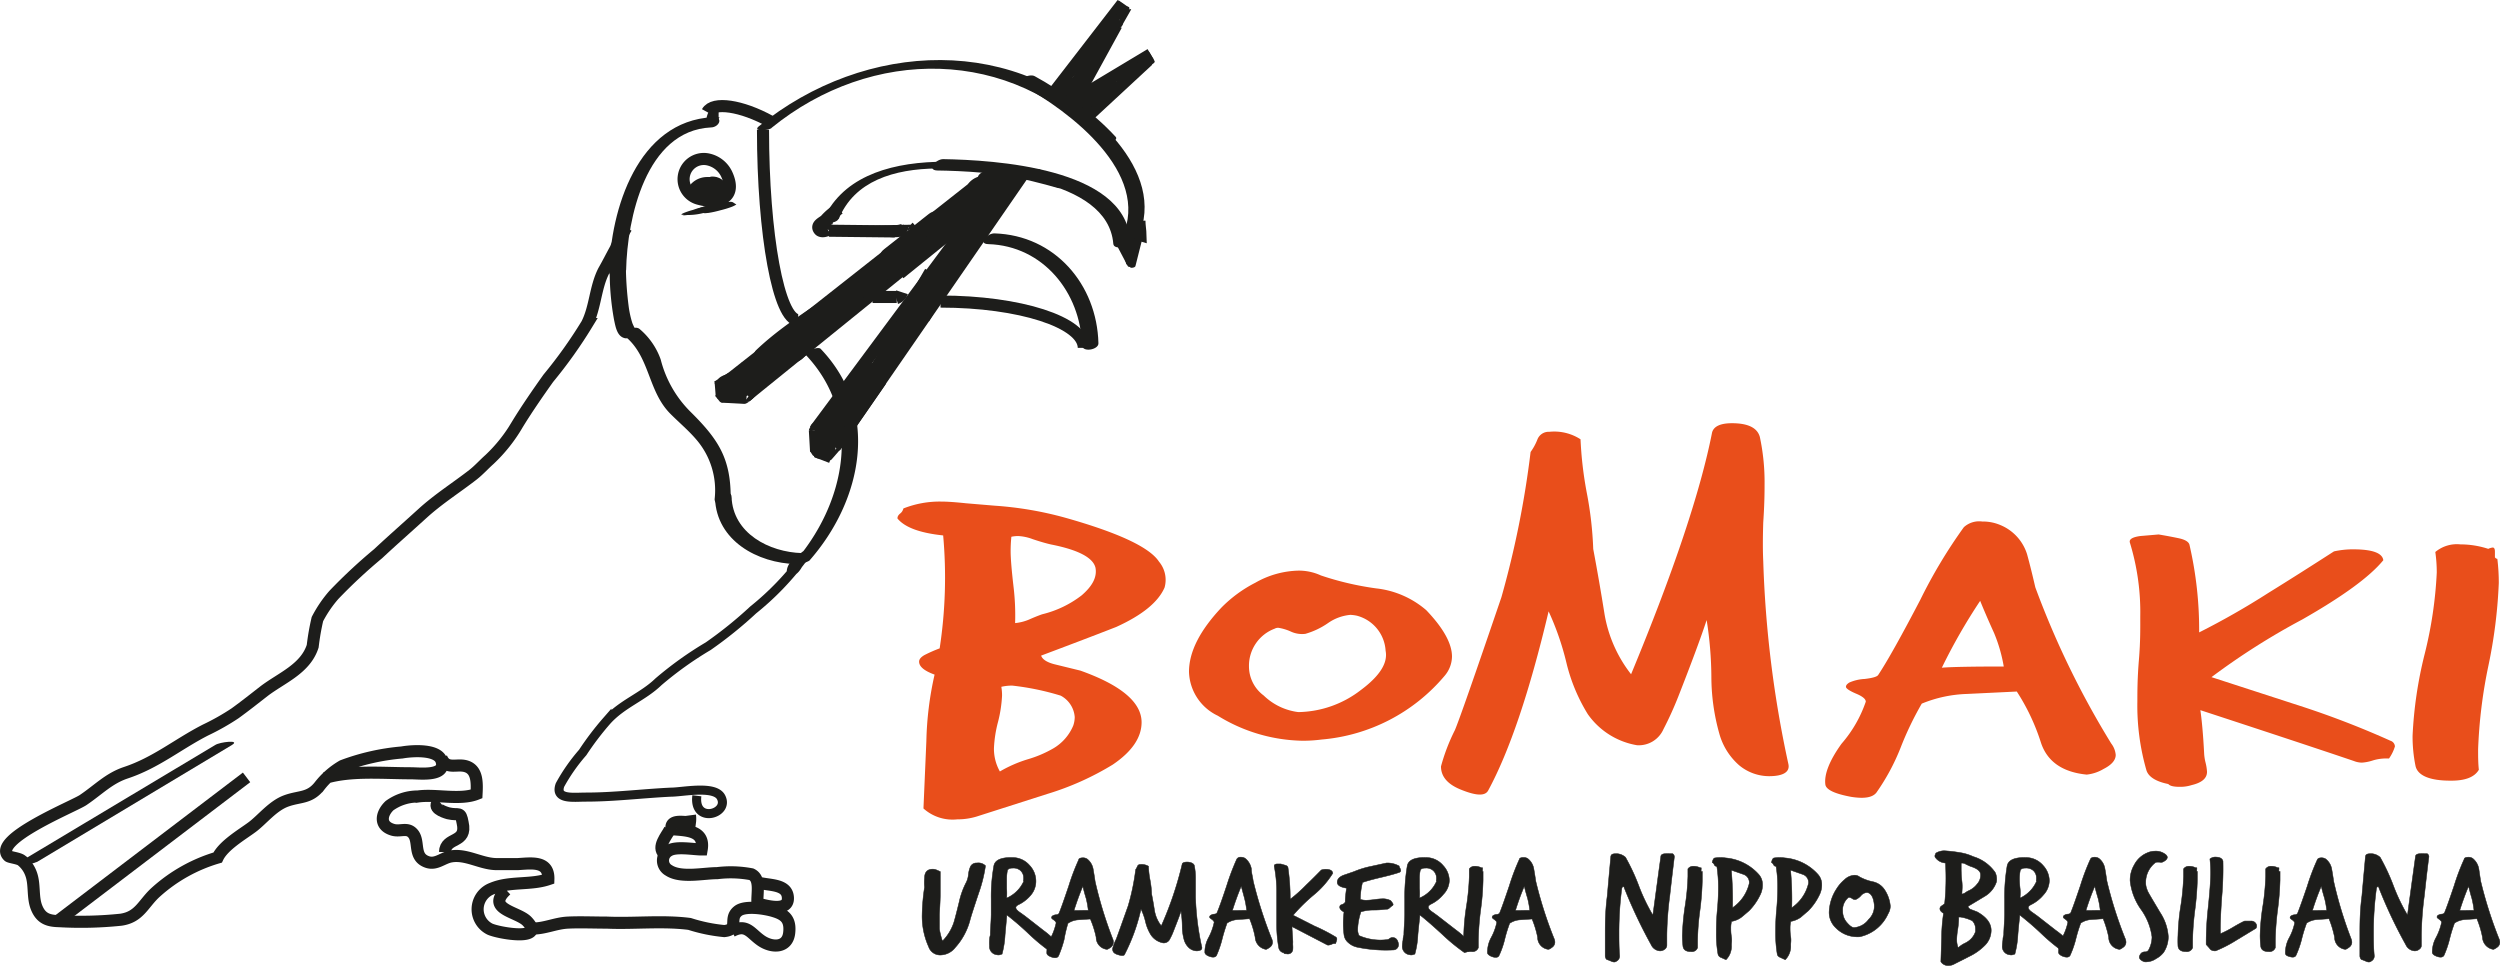 <svg xmlns="http://www.w3.org/2000/svg" viewBox="0 0 206.75 79.87"><defs><style>.cls-1,.cls-2,.cls-4{fill:none;}.cls-1,.cls-2,.cls-4,.cls-5{stroke:#1d1d1b;}.cls-2{stroke-width:0.75px;}.cls-3,.cls-5{fill:#1d1d1b;}.cls-4{stroke-width:0.25px;}.cls-5{stroke-width:0.04px;}.cls-6{fill:#e94e1b;}</style></defs><title>Logo_Bomaki_Color</title><g id="Livello_2" data-name="Livello 2"><g id="Layer_1" data-name="Layer 1"><path class="cls-1" d="M51.8,18.82a12.4,12.4,0,0,0-.88,1.75c-.32.58-.64,1.22-1,1.85-.7,1.39-.68,3-1.38,4.38a38.62,38.62,0,0,1-3.2,4.49c-.86,1.21-1.78,2.54-2.55,3.8A12.88,12.88,0,0,1,40.48,38c-.45.4-.87.87-1.35,1.25-1.36,1.06-2.86,2-4.21,3.23s-2.44,2.18-3.65,3.31a43.81,43.81,0,0,0-3.66,3.41,10.14,10.14,0,0,0-1.36,2,20.13,20.13,0,0,0-.39,2.24c-.6,1.87-2.56,2.61-4,3.7-.81.63-1.59,1.25-2.42,1.85A19.53,19.53,0,0,1,17,60.37c-2.29,1.17-4.1,2.71-6.61,3.54C9,64.38,8.15,65.3,6.88,66.16c-.7.49-7.62,3.28-6.18,4.64.1.1.83.17,1.07.35a2.5,2.5,0,0,1,.8,1.12c.33.89.1,1.94.47,2.82S4,76.16,4.88,76.18A31.78,31.78,0,0,0,10,76.06c1.55-.22,1.85-1.35,2.9-2.29A13.18,13.18,0,0,1,18,70.92c.47-1,2-1.89,2.84-2.51s1.7-1.76,2.82-2.17,1.92-.19,2.75-1.22a6.56,6.56,0,0,1,1.92-1.68,18.41,18.41,0,0,1,4.91-1.11c.78-.14,3-.32,3.28.72.38,1.29-1.8,1-2.53,1-2.34,0-5-.26-7.11.39"/><path class="cls-1" d="M36.5,62.66c.43,1.09,1.33.42,2.15.75s.81,1.32.76,2.25c-1.37.54-3.38,0-4.85.21a4,4,0,0,0-2.35.76c-.69.66-.88,1.67.3,2,.6.16,1.13-.2,1.58.24.68.65,0,2,1.26,2.42.72.24,1.26-.34,1.93-.46,1.25-.23,2.45.59,3.71.63.61,0,1.24,0,1.85,0,1.09-.06,2.56-.31,2.51,1.25-1.48.5-3.2.16-4.65.77a1.83,1.83,0,0,0-.18,3.36c.79.35,4.62,1,3.09-.63-.74-.82-3.49-1-1.75-2.61"/><path class="cls-1" d="M44.07,76.79c1,0,1.88-.44,2.89-.49s2.16,0,3.22,0c2.21.1,4.64-.18,6.85.11A13.51,13.51,0,0,0,59.9,77c1.27-.14.33-1,1.11-1.64.59-.51,2.34-.21,3,0,.9.27,1.37.68,1.26,1.75-.12,1.31-1.42,1.3-2.32.68s-1.2-1.44-2.43-.78"/><path class="cls-1" d="M36.31,66.26c-.63.52.31.87.77,1,.9.21,1-.22,1.18.78.4,1.75-1.42,1.13-1.46,2.43"/><path class="cls-2" d="M66.63,45.91c-.58.35-.58,1.08-1.19,1.38,0-.57.68-1,1-1.17a23.24,23.24,0,0,1-4.15,4.32,34,34,0,0,1-3.72,3,29.34,29.34,0,0,0-4.11,2.94c-1.3,1.26-3,1.81-4.27,3.22a24,24,0,0,0-2,2.63,15,15,0,0,0-1.88,2.69c-.43,1.23,1.1,1,2.14,1,2.37,0,4.71-.3,7.06-.41.94,0,3.6-.58,4.12.42.73,1.38-2.29,2.24-2-.12"/><path class="cls-1" d="M57.06,67.43a2.17,2.17,0,0,1,0,.57c-.56,0-1.67-.26-1.52.57,1.13.11,2.77.05,2.49,1.68-.68,0-2.12-.28-2.72.1a.93.93,0,0,0,0,1.63c1,.66,2.87.23,4,.23a9.19,9.19,0,0,1,2.83.09c.79.37.45,1.55.5,2.42.77.2,2.57.71,2.52-.47s-1.57-1-2.44-1.26"/><path class="cls-1" d="M55.4,68.6c-.28.55-1.09,1.45-.48,2"/><path class="cls-1" d="M74,19.14l-5.45-.06"/><path class="cls-1" d="M72.16,24.56h2"/><path class="cls-1" d="M68.46,19c-.13.09-.55.22-.71,0-.3-.39.33-.61.52-.81a4.78,4.78,0,0,1,1.16-.95"/><path class="cls-1" d="M74.6,24.17a.77.77,0,0,1-.49.49"/><line class="cls-1" x1="74.6" y1="22.32" x2="61.84" y2="32.65"/><line class="cls-1" x1="61.74" y1="32.85" x2="59.69" y2="32.75"/><line class="cls-1" x1="59.69" y1="32.75" x2="59.59" y2="31.48"/><line class="cls-1" x1="59.4" y1="32.12" x2="80.93" y2="15.17"/><line class="cls-1" x1="74.4" y1="22.62" x2="79.47" y2="18.52"/><line class="cls-1" x1="69.04" y1="36.98" x2="84.73" y2="14.24"/><line class="cls-1" x1="68.75" y1="37.81" x2="67.49" y2="37.33"/><line class="cls-1" x1="67.49" y1="37.33" x2="67.39" y2="35.57"/><line class="cls-1" x1="67.39" y1="35.57" x2="79.76" y2="18.91"/><line class="cls-1" x1="87.26" y1="7.51" x2="92.82" y2="0.31"/><line class="cls-1" x1="92.23" y1="1.18" x2="91.79" y2="1.96"/><line class="cls-1" x1="92.33" y1="2.06" x2="89.02" y2="8.1"/><line class="cls-1" x1="90.28" y1="7.42" x2="95.16" y2="4.49"/><line class="cls-1" x1="94.96" y1="4.98" x2="89.8" y2="9.76"/><path class="cls-1" d="M60.08,14.37a2.21,2.21,0,0,0-1.5-1.18,1.67,1.67,0,0,0-.75,3.26C59.5,16.92,61,16.31,60.08,14.37Z"/><path class="cls-1" d="M57.16,16.28a1.34,1.34,0,0,1,1.32-1.14,1.83,1.83,0,0,1-.64.75"/><path class="cls-1" d="M59.11,15.11a1.3,1.3,0,0,0,.78.39"/><path class="cls-1" d="M58.81,15.11a.84.84,0,0,1,.88.49"/><path class="cls-1" d="M59.11,16.77c-.28,0-1.3-.68-1.18-1.07s1.19-.28,1.55-.18c.15.73-.63.86-1.15,1"/><path class="cls-3" d="M57.53,17.42h0c.1.05.33,0,.42,0,.32-.06.65-.14,1-.22s.64-.18.95-.3a2.09,2.09,0,0,0,.37-.19.38.38,0,0,0-.16-.05,5.43,5.43,0,0,0-1.68.36,4.46,4.46,0,0,0-.8.28s-.26.12-.11.13Z"/><path class="cls-3" d="M59.1,17H59a6.07,6.07,0,0,0-1.69.36,5.79,5.79,0,0,0-.8.27s-.26.12-.11.13a5.2,5.2,0,0,0,1.8-.15,5.29,5.29,0,0,0,2.33-.85l-2.67.68c.11.05.19.12.3.17s.32,0,.42,0a8.3,8.3,0,0,0,1-.22,8,8,0,0,0,.95-.29,2.09,2.09,0,0,0,.37-.19c-.1-.05-.19-.12-.29-.18-.25-.14-1,.14-1.2.2s-.58.15-.86.24a1.81,1.81,0,0,0-.61.24.65.65,0,0,1-.18.15c1.94-.38,2.52-.55,1.76-.51-.16,0-.32,0-.48,0l-2.6.76h.12a6.22,6.22,0,0,0,1.69-.36,3.69,3.69,0,0,0,.79-.27s.27-.13.11-.13Z"/><path class="cls-3" d="M3,71.32l16.18-9.71c.75-.45-1-.25-1.38,0L1.66,71.27c-.75.45,1,.25,1.38,0Z"/><line class="cls-1" x1="4.85" y1="76.11" x2="20.39" y2="64.29"/><path class="cls-3" d="M80.93,15.71a3.89,3.89,0,0,0-.44.16l.48-.13h-.12a1,1,0,0,0-1,.67.6.6,0,0,0,.59.72c.23,0,.46,0,.7,0l-.85-.64,0,.09.16-.36,0,.06.35-.28-.08,0c-.34.19-.67.6-.41,1a1,1,0,0,0,1.24.16,1.1,1.1,0,0,0,.64-.81c.09-.48-.51-.64-.84-.65h-.24l-.37,1.39a1.5,1.5,0,0,0,.37,0c.24-.11.31-.13.2-.07.38-.11.84-.45.73-.9s-.72-.53-1.08-.42Z"/><path class="cls-3" d="M59.43,31.72l.26.53c.2.39.67.36,1,.28a3.18,3.18,0,0,0,1.56-.71l-1.49-.24-.5.67,1.49.24c.33-1.25,4.19-2.88,5.19-3.64s-.31-1.08-1-.78c-1.33.62-3.16,2.4-4.43,2.63l.75.63c1.79-2.68,6-3.34,8.1-5.93.68-.84-.85-.86-1.31-.53s-4.53,3.33-4.61,3.25c.63.64,2.77-1,3.2-1.27a52.25,52.25,0,0,0,5.6-4.22l-1.43-.38c-1,1.27-2.42,1.88-3.38,3.17-.54.73,1.12.61,1.43.39,2.1-1.52,4.09-3.2,6.11-4.83,1.51-1.24,3.23-2.07,4.54-3.52.75-.82-1-.88-1.48-.4a15.81,15.81,0,0,1-5.78,4.11l1.23.5c.94-1.36,5.46-4.79,7-5.62l-1.28-.35a7.05,7.05,0,0,1-1,3.23l1.76,0,1.74-2.75-1.49-.24c-1.16,4-5.44,7.18-7.46,10.68l1.7.12,1.06-1.58-1.64,0-.15,1.37,1.82-.19.07-1c.06-.82-1.77-.51-1.82.19l-.07,1c-.06.87,1.64.43,1.82-.19a2.47,2.47,0,0,0,.13-1.67c-.07-.64-1.39-.26-1.64,0a8.49,8.49,0,0,0-1.28,1.87c-.46.82,1.36.7,1.7.12,2.15-3.72,6.35-6.78,7.58-11,.21-.73-1.23-.41-1.49-.24a4.45,4.45,0,0,0-2.4,3.6c-.06.84,1.52.44,1.76,0a8.32,8.32,0,0,0,1.16-3.54c0-.62-.94-.54-1.28-.35-1.74.95-2.93,2.36-4.53,3.52a12.73,12.73,0,0,0-3.4,2.87c-.49.71.95.61,1.23.51a17.48,17.48,0,0,0,6.5-4.6l-1.48-.4c-1.32,1.46-3.44,2.61-5,3.87-1.75,1.41-3.5,2.9-5.32,4.21l1.43.39c.94-1.26,2.41-1.91,3.38-3.17.54-.7-1.11-.64-1.42-.39-3.06,2.39-6.85,4.36-9.62,7-.41.39,0,.74.4.78,2.65.27,5.32-2.82,7.33-4.25L69,25c-2.2,2.75-6.39,3.32-8.33,6.22-.31.47.43.69.75.63,2.27-.42,3.31-1.93,5.38-2.89l-1-.78c-1.71,1.3-5.24,2.17-5.86,4.5-.19.73,1.22.41,1.49.24.82-.54.91-.59,1.16-1.53.19-.72-1.22-.44-1.49-.24l-.68.33,1,.28-.27-.52c-.35-.69-2.12-.13-1.8.48Z"/><path class="cls-3" d="M81.68,15.46c.07-.16,0,0,0,0s-.05.06-.05.05l.33,0a3.72,3.72,0,0,1,.88.09l-.37-.45c-.06.23-.25.33-.45.44l1.48.1a.8.8,0,0,1,.07-.46c.42-.85-1.4-.73-1.7-.12a1.86,1.86,0,0,0-.18,1.06c.06.62,1.22.24,1.48.09a2.18,2.18,0,0,0,1.12-1.3c.06-.23-.18-.4-.37-.45a5.94,5.94,0,0,0-2-.13c-.68.07-1.64.31-1.94,1-.38.88,1.43.75,1.7.12Z"/><path class="cls-3" d="M68.73,35.43l-.23.07c-.16,0-.91.24-.84.5s.86.06,1,0l.23-.07c.15,0,.9-.23.83-.5s-.85-.05-1,0Z"/><path class="cls-1" d="M62.05,31.79a.81.81,0,0,0-.4.06c.06,0,.11-.09.18-.12a.46.46,0,0,1-.12.61"/><path class="cls-3" d="M62.53,31l-.08.06c-.56.26-.06.78.41.56a1,1,0,0,0,.27-.18c.46-.4-.25-.76-.6-.44Z"/><path class="cls-3" d="M61.28,32a1.42,1.42,0,0,1,.54.67s.08.07.08.09-.14.25-.24.34.26.15.36.06.45-.29.32-.56a1.78,1.78,0,0,0-.64-.77c-.11-.09-.52.08-.42.17Z"/><path class="cls-4" d="M59.94,32.73a1.94,1.94,0,0,1-.64.09"/><path class="cls-3" d="M59.49,31.67l1-.62c.26-.16-.12-.29-.3-.19l-1,.62c-.27.16.11.29.29.19Z"/><path class="cls-3" d="M59.19,32.8l.35.43c.11.13.55,0,.42-.19l-.35-.42c-.11-.14-.55,0-.42.18Z"/><path class="cls-3" d="M59.7,33.3l1.86.1c.12,0,.52-.2.29-.22L60,33.09c-.12,0-.52.2-.29.21Z"/><path class="cls-3" d="M62,33.18l.45-.41c.09-.09-.33,0-.41,0l-.45.41c-.09.09.33,0,.41,0Z"/><path class="cls-3" d="M67.15,35.05l-.23.43c-.12.22.33.21.42.05l.24-.44c.11-.22-.34-.21-.43,0Z"/><path class="cls-3" d="M68.77,38l.87-1c.13-.14-.32-.11-.41,0l-.88,1c-.12.14.33.11.42,0Z"/><path class="cls-3" d="M67,37.33l.21.32c.09.14.52,0,.42-.18l-.21-.33c-.09-.13-.53,0-.42.19Z"/><path class="cls-3" d="M61.71,32.45l-.08,0c-.28.07-.2.35.07.28l.08,0c.28-.07.2-.35-.07-.28Z"/><path class="cls-3" d="M90.05,4.68a6,6,0,0,0-.83.91c-.28.46-.58.92-.88,1.37-.11.17.29.1.35.06.28-.17.65,0,.84-.22a9.18,9.18,0,0,0,.57-1.49c.16-.36.12-.68.46-1s.46-.3.61-.58-.36-.12-.42,0c-.22.43-.77.54-1,1-.07.19-.07.38-.15.57a2.4,2.4,0,0,1-.31.51,4.5,4.5,0,0,1-.92,1.06l.34.06c.3-.45.6-.91.88-1.37a6,6,0,0,1,.83-.91c.12-.15-.33-.11-.42,0Z"/><path class="cls-3" d="M89.1,5c.14,0,.49-.21.19-.21-.14,0-.49.21-.19.21Z"/><path class="cls-3" d="M91,3.59a8.71,8.71,0,0,1-1.29.85,1.52,1.52,0,0,0-.4.4c-.17.27-.09.52-.13.81s.43.09.45-.06,0-.58.15-.83a2.2,2.2,0,0,1,.65-.48,4,4,0,0,0,1-.69c.12-.13-.33-.1-.42,0Z"/><path class="cls-3" d="M88.66,7.13c.2,0,.47-.3.17-.3s-.47.3-.17.3Z"/><path class="cls-3" d="M89,6.46a5.67,5.67,0,0,1-.35.89c0,.06.39,0,.45-.08a5.63,5.63,0,0,0,.34-.89c0-.09-.41,0-.44.08Z"/><path class="cls-3" d="M88.4,7.19c.15,0,.49-.22.19-.22s-.49.22-.19.22Z"/><path class="cls-3" d="M88.6,6.49c-.33.28-.94,1.17-.07,1.07.22,0,.36-.3,0-.27s.3-.63.39-.71-.24-.2-.37-.09Z"/><path class="cls-3" d="M90.48,4.13a3.08,3.08,0,0,0-.79,1c0,.13.39.08.44-.06a3.2,3.2,0,0,1,.76-.92c.12-.12-.32-.09-.41,0Z"/><path class="cls-3" d="M90.94,3a7.46,7.46,0,0,0-.53,1,7.21,7.21,0,0,1-.77,1.15c-.16.22.26.28.38.12.23-.32.49-.62.69-1a12.1,12.1,0,0,1,.61-1.19c.16-.23-.26-.29-.38-.13Z"/><path class="cls-3" d="M88.53,7c.37,0,2-.71,1.17-.71-.37,0-2,.71-1.17.71Z"/><path class="cls-3" d="M89.42,8c.69,0,1.92-1,.7-1-.68,0-1.91,1-.7,1Z"/><path class="cls-3" d="M87.73,7.28c.27.37.41.65.87.77A4.42,4.42,0,0,0,90,8.3,5.58,5.58,0,0,0,91.47,8a3.27,3.27,0,0,0,.69-.3c.06,0,.54-.35.28-.26L91.59,7a8.25,8.25,0,0,0-1.16.8c-.18.14-.6.6-.69.65l.91-.25c.2,0-.44-.51-.5-.54a1.73,1.73,0,0,1-.81-.51c-.28-.37-2,.24-1.69.63s.77.4,1.14.72.48.73,1,.68c1.24-.12,1.79-1.33,2.81-1.88.22-.12.49-.27.26-.49s-.9,0-1.11.11a1.89,1.89,0,0,0-.73.38s-.26.22-.13.14-.13.06-.19,0a4.08,4.08,0,0,1-.67-.23,1,1,0,0,1-.55-.48c-.33-.47-2,.24-1.8.48Z"/><path class="cls-1" d="M73.77,19.11A2.24,2.24,0,0,0,74.7,19"/><path class="cls-1" d="M75,19.17a3.2,3.2,0,0,0-.42-.1c.11.08.26.06.39.12"/><path class="cls-1" d="M75.15,18.81a.38.38,0,0,1,.12.16"/><path class="cls-3" d="M90.15,8.88l-.17,0s-.08,0,0,.06a.47.47,0,0,0,.21.11s.2,0,.16-.07a5.66,5.66,0,0,0-1-1.09c-.05,0-.21,0-.17.06a6,6,0,0,1,1,1.09L90.28,9l-.2,0s.19-.1.07-.09Z"/><path class="cls-3" d="M90.85,8.14c.07,0,.19-.11.07-.11s-.19.11-.07.11Z"/><path class="cls-3" d="M92,2.35,92.35,2s-.13,0-.16,0l-.32.34s.13,0,.16,0Z"/><path class="cls-3" d="M92.73,2.17,93.37.68c0-.09-.14-.08-.17,0l-.64,1.48c0,.09.14.08.17,0Z"/><path class="cls-3" d="M93.36.62,92.54.05c-.06,0-.22.05-.14.1l.82.57c.06.05.22,0,.14-.1Z"/><path class="cls-3" d="M92.29,2.42a4.65,4.65,0,0,1,.21-.63,2,2,0,0,0,.28-.63c0-.07-.17,0-.18,0a2.57,2.57,0,0,1-.35.75c-.07.17-.08.34-.14.51s.15,0,.18,0Z"/><path class="cls-3" d="M93,1.26C93,1.14,93,1,93,.91S93,.84,93,.84h0a.09.09,0,0,0-.09.06c-.12.24-.2.5-.34.73l.16.05c0-.05.08-.17.14-.19l-.14,0c0,.05-.16.54-.08.54-.11,0-.14.14,0,.14s.12,0,.18-.1a2.76,2.76,0,0,0,.06-.4c0-.07.06-.16,0-.23s-.08,0-.13,0a.62.62,0,0,0-.22.28c-.05.08.12.11.16,0a1.76,1.76,0,0,0,.27-.55C93,1,93,.82,92.84,1a.77.77,0,0,0-.06.23c0,.1.15.11.17,0Z"/><path class="cls-3" d="M92.29,1.77a.3.3,0,0,0-.09.37c0,.13.41,0,.45-.09a1.11,1.11,0,0,1,.12-.27c.1-.14-.34-.08-.41,0a1.59,1.59,0,0,0-.16.32l.45-.1a.22.22,0,0,1,0-.27c.1-.09-.32-.05-.41,0Z"/><path class="cls-3" d="M92.59.89c0,.24-.18.5,0,.69a.3.3,0,0,0,.42-.07,2.63,2.63,0,0,0,.39-.83c0-.08-.08-.13-.15-.13-.27,0-.56,0-.66.3s.36.21.42,0l.08,0L93,.72a2.47,2.47,0,0,1-.36.75L93,1.39c-.15-.13,0-.38,0-.54s-.42-.15-.45,0Z"/><path class="cls-3" d="M92.73,2.22,93.55.78c0-.06-.38,0-.44.08L92.29,2.3c0,.06.38,0,.44-.08Z"/><path class="cls-3" d="M95,5.51l.38-.27c.25-.18-.12-.34-.3-.21l-.38.27c-.24.18.12.34.3.21Z"/><path class="cls-3" d="M94.64,4.52l.42.69c.1.17.53,0,.41-.19l-.42-.7c-.1-.16-.53,0-.41.2Z"/><path class="cls-3" d="M86,14c-.43,0-.85-.11-1.28-.1s-.69.12-1,0c-.11-.06-.52.11-.36.2a1.87,1.87,0,0,0,1,.07,12.08,12.08,0,0,1,1.47.09c.15,0,.49-.21.19-.22Z"/><path class="cls-1" d="M68.86,18.05h-.09"/><path class="cls-3" d="M74.33,21.33,78,18.42c1-.76-.51-1.27-1.17-.74l-3.69,2.91c-1,.76.52,1.26,1.18.74Z"/><path class="cls-1" d="M94.23,18.25c0,.4.08.81.09,1.21-.48-.13-.79-.54-1.21-.8"/><path class="cls-3" d="M65,46.42l.62.23c.09,0,.49-.1.34-.24l-.4-.34-.35.24a1.71,1.71,0,0,0,.89.19c.24,0,.35-.31,0-.3a.92.92,0,0,1-.59-.13c-.14-.08-.55.07-.35.24l.33.29.34-.24-.62-.23c-.17-.07-.52.18-.26.29Z"/><path class="cls-3" d="M69.48,19a3.5,3.5,0,0,0-.64-.15c-.23,0-.17,0-.24-.2s-.49,0-.45.12a.79.79,0,0,1,0,.22s.07,0,.08,0a2.89,2.89,0,0,1,.87.15c.11,0,.51-.14.37-.18Z"/><path class="cls-3" d="M75.43,18.58l-6.52.15c-.13,0-.49.21-.19.2l6.52-.15c.13,0,.49-.21.19-.2Z"/><path class="cls-3" d="M68.74,18.63a5.19,5.19,0,0,1,.86-1.29c.23-.2-.13-.38-.31-.22a5.78,5.78,0,0,0-1,1.45c-.13.23.33.24.43.06Z"/><path class="cls-3" d="M94.27,19.8l-1.38-1.45c-.14-.14-.56,0-.41.2L93.85,20c.14.14.57,0,.42-.2Z"/><path class="cls-3" d="M63.8,10.58C72.09,3.84,83.61,3.87,91,11.82c.28.3,1.57-.18,1.27-.5-8-8.65-20.75-8-29.51-.88-.57.46.77.38,1.06.14Z"/><path class="cls-3" d="M84.51,7.05c3.91,2.13,10.71,7.25,8.3,12.56-.31.68,1,.64,1.28.13C96.68,14,89.84,8.63,85.57,6.3c-.49-.27-1.69.4-1.06.75Z"/><path class="cls-3" d="M69.36,18.12c2.57-6.31,13.13-4,18.14-2.57.32.09,1.51-.42,1.11-.53C83.16,13.42,71,11.15,68,18.36c-.1.24,1.19.12,1.33-.24Z"/><path class="cls-3" d="M93.45,19.79C93,13.86,82.17,13.23,78,13.16c-.62,0-1.39.92-.48.94,3.89.06,14.09.54,14.55,6.06.05.57,1.4.26,1.35-.37Z"/><path class="cls-3" d="M94.1,19.5l-.65,2.57c0,.14.42.07.45-.06l.65-2.58c0-.14-.42-.07-.45.07Z"/><path class="cls-3" d="M92.21,20l1.05,2c.09.18.54,0,.45-.12l-1-2c-.09-.18-.53,0-.45.12Z"/><path class="cls-3" d="M92.56,20.48c.19.3.43.83.82.92A.56.56,0,0,0,94,21a1.25,1.25,0,0,0,0-1.19,1.39,1.39,0,0,0-1.08-.31c-.11,0-.29,0-.31.17a3,3,0,0,0-.07.67c0,.22.46.14.46,0a3,3,0,0,1,.07-.67l-.31.17c.55,0,1,.09.93.75,0,.11,0,.49-.14.53s-.1-.09-.14-.14a4.83,4.83,0,0,1-.44-.64c-.1-.15-.53,0-.41.19Z"/><path class="cls-3" d="M93,20c0,.32,0,.65,0,1a6.14,6.14,0,0,0,.45.81c.57-.09.61-1.28.38-1.84-.06-.13,0-.54,0-.43s.06.23-.24.28c.07,0-.13.12-.06.13,0-.33-.09.27-.09-.06,0-.1-.45,0-.45.13Z"/><path class="cls-3" d="M90.84,28.39c-.12-4.87-3.61-8.94-8.61-9.09-.6,0-1.41.87-.49.89,4.52.14,7.62,4,7.74,8.34,0,.65,1.38.4,1.36-.14Z"/><path class="cls-3" d="M93.59,21.71a8.91,8.91,0,0,0-10.18-7.13c-.19,0-.41.21-.09.16,4.79-.75,8.8,2.53,9.82,7.09,0,.1.47,0,.45-.12Z"/><path class="cls-1" d="M89.63,28.77c0-2.12-5.3-3.83-11.85-3.83"/><path class="cls-1" d="M63.1,10.73c0,8.7,1.3,15.74,2.91,15.74"/><path class="cls-3" d="M51.78,22.35c.09-4.28,1.63-11.54,7-11.81.71,0,1.09-.9.16-.85-6.22.32-8.45,7.64-8.56,12.8,0,.62,1.35.37,1.36-.14Z"/><path class="cls-3" d="M50.43,21.91a22,22,0,0,0,.36,4.58c.12.54.24,1.34.89,1.48.4.09,1.58-.54.83-.7.06,0-.16-.39-.22-.57A8,8,0,0,1,52,25.41a27.6,27.6,0,0,1-.24-3.86c0-.38-1.36-.13-1.35.36Z"/><path class="cls-3" d="M59.13,41.21c.13,3.51,3.52,5.36,6.71,5.44.6,0,1.4-.89.49-.91-2.71-.07-5.72-1.63-5.83-4.65,0-.67-1.39-.42-1.37.12Z"/><path class="cls-3" d="M60.43,41.17c0-3.24-1-4.81-3.3-7.09a9.31,9.31,0,0,1-2.49-4.35,5.84,5.84,0,0,0-1.72-2.5c-.43-.41-1.61.25-1,.78,1.82,1.69,1.71,4.35,3.48,6.17.75.76,1.58,1.44,2.26,2.26a6.42,6.42,0,0,1,1.44,4.84c0,.7,1.36.5,1.37-.11Z"/><path class="cls-1" d="M58.9,10.11c0-.5.24-.91.53-.91"/><path class="cls-1" d="M58.49,9.27c.49-.89,2.83-.55,5.22.77"/><path class="cls-3" d="M81.19,15l2.16.49a1,1,0,0,0,1-.25.37.37,0,0,0-.17-.63L82,14.16a1,1,0,0,0-1,.26.36.36,0,0,0,.16.62Z"/><path class="cls-3" d="M66.59,29.3c4.88,5.09,3.34,12.42-1,17.32a2.13,2.13,0,0,0,1.34-.25c4.4-5,5.89-12.35.94-17.52-.22-.24-1.46.26-1.28.45Z"/><path class="cls-3" d="M66.55,25.94l-2.21,1.62a.26.26,0,0,0-.09.38l.5.68c.24.33.94,0,1.17-.16l2.22-1.63a.26.26,0,0,0,.08-.37l-.49-.68c-.27-.36-1.58.09-1.26.53L67,27l.08-.37-2.22,1.62L66,28.09l-.49-.68-.09.37,2.22-1.62c.24-.18.12-.41-.13-.48A1.21,1.21,0,0,0,66.55,25.94Z"/><rect class="cls-1" x="75.37" y="23.68" width="2.6" height="1.45" transform="translate(17.19 78.59) rotate(-59.99)"/><path class="cls-3" d="M75.6,25.58l.37.25a1.14,1.14,0,0,0,1.45-.25l1.24-1.83c.18-.27.24-.62-.07-.82l-.37-.25a1.14,1.14,0,0,0-1.45.25l-1.24,1.83c-.65,1,1,1.29,1.52.57l1.24-1.83-1.45.25.37.24-.07-.81L75.9,25l1.45-.25L77,24.51a1.17,1.17,0,0,0-1.29.1C75.38,24.85,75.22,25.33,75.6,25.58Z"/><path class="cls-3" d="M67.45,35.64l1.25.87a1.41,1.41,0,0,0,1.56-.42l2.95-4.26c.14-.2.05-.34-.12-.46l-1.25-.87a1.43,1.43,0,0,0-1.56.42l-3,4.26c-.47.68,1.34.54,1.68,0L72,31l-1.56.42,1.26.87-.13-.46-3,4.26,1.56-.42-1.25-.87C68.4,34.43,66.73,35.15,67.45,35.64Z"/><path class="cls-3" d="M67.56,26.57l-2.62,2.49a.52.52,0,0,0,.23.86,1.27,1.27,0,0,0,1.28-.34l2.61-2.49a.51.51,0,0,0-.23-.86,1.28,1.28,0,0,0-1.27.34Z"/><path class="cls-3" d="M74.25,26.48c-1.24,1.93-2.2,4.06-3.81,5.73l1.63-.07c-.08-.6.77-1.15,1-1.66.44-.79-1.37-.58-1.68-.07a41.41,41.41,0,0,1-3.69,5.39l1.64-.07.21-1-1.75.07a22.91,22.91,0,0,0-.55,2.69c0,.79,1.81.43,1.81-.2a23.07,23.07,0,0,1,.55-2.7c.1-.77-1.53-.37-1.75.07a2,2,0,0,0-.33,1.59c0,.62,1.41.18,1.63-.07a41.57,41.57,0,0,0,3.91-5.66l-1.68-.07c-.48.87-1.31,1.13-1.17,2.21.09.63,1.39.18,1.63-.07,1.71-1.76,2.74-4,4-6,.47-.73-1.34-.6-1.69-.07Z"/><path class="cls-5" d="M81.5,71.6a11.68,11.68,0,0,1-.56,2.25c-.42,1.26-.66,2-.73,2.29A5.44,5.44,0,0,1,79,78.36a1.59,1.59,0,0,1-1.26.62,1,1,0,0,1-.94-.68,6.13,6.13,0,0,1-.54-2.66,17,17,0,0,1,.2-2.27,3.86,3.86,0,0,1,0-.75c0-.49.23-.74.68-.74a.89.89,0,0,1,.3.06l.32.14c0,.41,0,1,0,1.81s-.07,1.46-.07,1.84,0,.77,0,1.1a6.16,6.16,0,0,0,.25,1,4,4,0,0,0,.93-1.5c.07-.21.22-.78.45-1.72a6.51,6.51,0,0,1,.6-1.66,1.91,1.91,0,0,0,.17-.64,2.16,2.16,0,0,1,.17-.65.55.55,0,0,1,.53-.29A.83.83,0,0,1,81.5,71.6Z"/><path class="cls-5" d="M87.64,78.25a.15.15,0,0,1,0,.11c0,.18-.22.32-.67.42a15.9,15.9,0,0,1-1.86-1.52,23.79,23.79,0,0,0-1.84-1.59l-.15,1.64a7.57,7.57,0,0,1-.25,1.59l-.18.06a.46.46,0,0,1-.24,0,.68.68,0,0,1-.62-.74,3.55,3.55,0,0,1,0-.48c0-.23.07-.38.07-.43,0-.47.06-1,.07-1.67V74.37a14.39,14.39,0,0,1,.22-2.76c.09-.5.64-.73,1.64-.69a1.86,1.86,0,0,1,1.32.65,1.9,1.9,0,0,1,.52,1.26A1.77,1.77,0,0,1,85.27,74a3.05,3.05,0,0,1-1,.8c-.17.08-.26.16-.26.26s.1.23.3.37l.45.32,1.54,1.2A6.55,6.55,0,0,1,87.64,78.25Zm-3-5.41a1.76,1.76,0,0,0,0-.39.8.8,0,0,0-.24-.45.88.88,0,0,0-.65-.21c-.23,0-.37.06-.43.18a3.49,3.49,0,0,0-.07.69c0,.1,0,.37,0,.81a5.27,5.27,0,0,1,0,.8A2.72,2.72,0,0,0,84.68,72.84Z"/><path class="cls-5" d="M92,77.59a.78.78,0,0,1,.08.33.54.54,0,0,1-.23.43c-.16.12-.27.17-.33.16a1,1,0,0,1-.87-1A8,8,0,0,0,90.17,76l-1,.07a1.74,1.74,0,0,0-.85.29A11.34,11.34,0,0,0,88,77.72a9.12,9.12,0,0,1-.46,1.34q-.12.21-.48.12c-.31-.09-.48-.21-.49-.36a2.5,2.5,0,0,1,.31-1.23,4.84,4.84,0,0,0,.46-1.26q0-.1-.18-.24c-.14-.09-.2-.15-.2-.2a.22.22,0,0,1,.06-.13.64.64,0,0,1,.3-.11c.15,0,.24-.07.26-.12.17-.4.43-1.15.8-2.24a18,18,0,0,1,.83-2.19c0-.11.17-.16.35-.16a.6.6,0,0,1,.35.1,1.36,1.36,0,0,1,.5.87c.06.33.11.66.16,1A33.62,33.62,0,0,0,92,77.59Zm-2-2.3a7.36,7.36,0,0,0-.18-1c-.1-.33-.19-.65-.27-1-.28.67-.52,1.34-.73,2C88.9,75.3,89.29,75.29,89.93,75.29Z"/><path class="cls-5" d="M99.4,78.37c0,.16-.1.25-.41.27a1,1,0,0,1-.63-.23,1.42,1.42,0,0,1-.43-.67,4.31,4.31,0,0,1-.16-1.19,8.85,8.85,0,0,0-.1-1.19c-.12.36-.33.9-.61,1.61a5.09,5.09,0,0,1-.31.68.55.55,0,0,1-.56.33,1.56,1.56,0,0,1-1-.65,3.58,3.58,0,0,1-.45-1.07,5.08,5.08,0,0,0-.38-1.08A15.56,15.56,0,0,1,93,78.94c-.06.12-.26.11-.59,0s-.4-.27-.4-.48a3.42,3.42,0,0,1,.29-.77c.08-.19.41-1.12,1-2.78a18.94,18.94,0,0,0,.62-3,1.12,1.12,0,0,0,.14-.26.25.25,0,0,1,.25-.16,1.12,1.12,0,0,1,.67.15,7.25,7.25,0,0,0,.13,1.13,7.4,7.4,0,0,1,.13,1.17c.09.45.17.91.24,1.37a2.81,2.81,0,0,0,.56,1.26,28.74,28.74,0,0,0,1.72-5.08c0-.13.17-.2.42-.2s.54.1.59.29a5,5,0,0,1,.1,1c0,.12,0,.39,0,.8s0,.6,0,.8A22.05,22.05,0,0,0,99.4,78.37Z"/><path class="cls-5" d="M105.15,77.59a.82.82,0,0,1,.09.33.52.52,0,0,1-.24.43c-.16.12-.27.17-.33.16a1.07,1.07,0,0,1-.87-1,8,8,0,0,0-.46-1.53l-1,.07a1.78,1.78,0,0,0-.86.29,13.73,13.73,0,0,0-.41,1.33,8.06,8.06,0,0,1-.46,1.34q-.12.21-.48.12c-.31-.09-.47-.21-.49-.36a2.5,2.5,0,0,1,.31-1.23,4.84,4.84,0,0,0,.46-1.26q0-.1-.18-.24c-.13-.09-.2-.15-.2-.2a.19.19,0,0,1,.07-.13.63.63,0,0,1,.29-.11c.16,0,.24-.07.26-.12.17-.4.44-1.15.8-2.24a19.83,19.83,0,0,1,.83-2.19.35.35,0,0,1,.35-.16.6.6,0,0,1,.35.1,1.42,1.42,0,0,1,.51.87c0,.33.11.66.15,1A35,35,0,0,0,105.15,77.59Zm-2.05-2.3a7.36,7.36,0,0,0-.18-1l-.27-1c-.28.67-.52,1.34-.73,2C102.07,75.3,102.47,75.29,103.1,75.29Z"/><path class="cls-5" d="M110.48,77.5a.21.21,0,0,1,.08.17,1.65,1.65,0,0,1-.11.36h-.1a.56.56,0,0,0-.22.06.58.58,0,0,1-.2.06.27.27,0,0,1-.16,0l-2.92-1.52c0,.3.05.73.07,1.28a2,2,0,0,0,0,.29,2.05,2.05,0,0,1,0,.28.41.41,0,0,1-.3.4.49.49,0,0,1-.24,0c-.11,0-.18,0-.21-.08a.53.53,0,0,1-.42-.42,11,11,0,0,1-.17-2q0-.42,0-1.26c0-.56,0-1,0-1.26a10.9,10.9,0,0,0-.2-2.21c0-.1,0-.16.2-.2l.35,0,.38.11q.19.06.21.21a17.33,17.33,0,0,1,.18,2.6,12.59,12.59,0,0,0,1.32-1.18c.43-.41.84-.82,1.25-1.24a1.15,1.15,0,0,1,.37-.06c.36,0,.56.11.58.33a7.23,7.23,0,0,1-1.55,1.77,14.52,14.52,0,0,0-1.73,1.7l1.76.89A14.38,14.38,0,0,1,110.48,77.5Z"/><path class="cls-5" d="M115.74,72.14q-.51.18-1.53.42t-1.53.42a5.92,5.92,0,0,0-.18,1.4,1.64,1.64,0,0,0,.52.07,5.58,5.58,0,0,0,.66-.06,5.58,5.58,0,0,1,.66-.06,1.41,1.41,0,0,1,.67.15c.13.16.2.26.2.31a.13.13,0,0,1-.1.13l-.2.17a.31.31,0,0,1-.28.1,7.12,7.12,0,0,1-1.08.07,3.55,3.55,0,0,0-1,.15,5.14,5.14,0,0,0-.27,1.41,1.22,1.22,0,0,0,.11.55,4.38,4.38,0,0,0,2.29.34.4.4,0,0,0,.24-.09.43.43,0,0,1,.21-.09c.26,0,.44.12.52.5a.43.43,0,0,1-.08.36.42.42,0,0,1-.34.17,11.54,11.54,0,0,1-3-.23,1.56,1.56,0,0,1-.72-.37,1,1,0,0,1-.36-.65,7.37,7.37,0,0,1,0-1.88c-.26-.15-.38-.3-.35-.45s.08-.13.22-.19a.42.42,0,0,0,.23-.19c0-.07,0-.45.11-1.15-.52-.08-.78-.25-.77-.5s.17-.42.49-.56l.9-.31a7.44,7.44,0,0,1,1.3-.41l1.38-.3h.17a2,2,0,0,1,.88.25s0,.09.07.18a.55.55,0,0,1,.06.19A.17.17,0,0,1,115.74,72.14Z"/><path class="cls-5" d="M121.78,78.25a.15.15,0,0,1,0,.11c0,.18-.22.32-.67.42a15.94,15.94,0,0,1-1.85-1.52c-.83-.76-1.44-1.29-1.84-1.59,0,.21-.08.76-.16,1.64a7,7,0,0,1-.25,1.59l-.18.06a.46.46,0,0,1-.24,0,.69.69,0,0,1-.62-.74,2.58,2.58,0,0,1,.06-.48c0-.23.06-.38.07-.43,0-.47.06-1,.07-1.67V74.37a15.35,15.35,0,0,1,.21-2.76c.09-.5.64-.73,1.64-.69a1.83,1.83,0,0,1,1.32.65,1.85,1.85,0,0,1,.52,1.26,1.72,1.72,0,0,1-.49,1.13,3.05,3.05,0,0,1-1,.8c-.17.08-.25.16-.25.26s.09.23.29.37l.45.32,1.55,1.2A6.71,6.71,0,0,1,121.78,78.25Zm-3-5.41a1.33,1.33,0,0,0,0-.39.82.82,0,0,0-.25-.45.86.86,0,0,0-.65-.21q-.35,0-.42.18a2.87,2.87,0,0,0-.07.69c0,.1,0,.37,0,.81a5.27,5.27,0,0,1,0,.8A2.64,2.64,0,0,0,118.82,72.84Z"/><path class="cls-5" d="M122.65,72.07q0,.34,0,.72a20.91,20.91,0,0,1-.2,2.47,22.83,22.83,0,0,0-.19,2.5c0,.2,0,.41,0,.61a.51.51,0,0,1-.55.33q-.6,0-.66-.45a8.37,8.37,0,0,1,0-.89,18,18,0,0,1,.23-2.45,19.61,19.61,0,0,0,.23-2.43c0-.21,0-.42,0-.62a.53.53,0,0,1,.48-.22,1.12,1.12,0,0,1,.53.13.16.16,0,0,1,.09,0s0,0,0,.12a.43.43,0,0,0,0,.17A.1.1,0,0,0,122.65,72.07Z"/><path class="cls-5" d="M128.51,77.59a.78.78,0,0,1,.08.33.52.52,0,0,1-.24.43c-.15.12-.26.17-.32.16a1,1,0,0,1-.87-1A8,8,0,0,0,126.7,76l-1,.07a1.74,1.74,0,0,0-.85.29,11.34,11.34,0,0,0-.41,1.33,7.13,7.13,0,0,1-.47,1.34c-.07.14-.23.18-.47.12s-.48-.21-.49-.36a2.58,2.58,0,0,1,.3-1.23,4.61,4.61,0,0,0,.47-1.26q0-.1-.18-.24c-.13-.09-.2-.15-.2-.2a.22.22,0,0,1,.06-.13.69.69,0,0,1,.3-.11c.15,0,.24-.07.26-.12.17-.4.43-1.15.8-2.24a18,18,0,0,1,.83-2.19c0-.11.17-.16.35-.16a.6.6,0,0,1,.35.1,1.36,1.36,0,0,1,.5.87c.06.33.11.66.16,1A33.62,33.62,0,0,0,128.51,77.59Zm-2-2.3a7.36,7.36,0,0,0-.18-1c-.1-.33-.19-.65-.27-1a21.08,21.08,0,0,0-.73,2C125.43,75.3,125.82,75.29,126.46,75.29Z"/><path class="cls-5" d="M138.47,70.86c-.13,1.08-.26,2.16-.38,3.24a27,27,0,0,0-.24,3.22c0,.28,0,.56,0,.83a.41.41,0,0,1-.16.34.63.63,0,0,1-.41.15.86.86,0,0,1-.73-.51,41,41,0,0,1-2.23-4.72s0-.08-.07-.08-.11.06-.13.17a28.05,28.05,0,0,0-.23,3.63c0,.61,0,1.23.05,1.87a.47.47,0,0,1-.24.48.32.32,0,0,1-.21.08.6.6,0,0,1-.25-.07l-.27-.11c-.12,0-.19-.13-.22-.29l0-.39c0-.45,0-.92,0-1.41,0-.86,0-1.92.17-3.2.17-1.94.27-3,.29-3.23s.18-.26.52-.26a1.17,1.17,0,0,1,.7.3,16.74,16.74,0,0,1,1.11,2.39,15.45,15.45,0,0,0,1.15,2.39c.15-1.06.36-2.68.66-4.84,0-.16.17-.24.41-.24a1.18,1.18,0,0,1,.3,0l.26,0A.3.3,0,0,1,138.47,70.86Z"/><path class="cls-5" d="M140.78,72.07q0,.34,0,.72a22.75,22.75,0,0,1-.19,2.47,21,21,0,0,0-.2,2.5c0,.2,0,.41,0,.61a.5.5,0,0,1-.55.33q-.6,0-.66-.45a8.37,8.37,0,0,1-.05-.89,19.86,19.86,0,0,1,.23-2.45,19.61,19.61,0,0,0,.23-2.43c0-.21,0-.42,0-.62a.53.53,0,0,1,.48-.22,1.19,1.19,0,0,1,.54.13.12.12,0,0,1,.08,0s0,0,0,.12a.43.43,0,0,0,0,.17A.1.1,0,0,0,140.78,72.07Z"/><path class="cls-5" d="M145.57,74a4.86,4.86,0,0,1-.91,1.31c-.39.34-.61.52-.65.55a1.88,1.88,0,0,1-.81.34,2.37,2.37,0,0,0-.06.57c0,.15,0,.38.05.69s0,.54,0,.68a1.57,1.57,0,0,1-.45,1.23l-.4-.18a.4.4,0,0,1-.26-.27,9.29,9.29,0,0,1-.14-1.74c0-.43,0-1.06.08-1.91s.09-1.48.09-1.91a11.26,11.26,0,0,0-.13-1.72c-.08,0-.15,0-.21-.13s-.12-.16-.17-.18c.05-.25.13-.38.24-.38a2.85,2.85,0,0,1,.87,0,4.14,4.14,0,0,1,2.75,1.38,1.24,1.24,0,0,1,.3.82A1.83,1.83,0,0,1,145.57,74Zm-.91-.93a.7.7,0,0,0-.48-.76l-1-.35a27.62,27.62,0,0,1,.1,3.11A3.37,3.37,0,0,0,144.66,73.07Z"/><path class="cls-5" d="M150.47,74a4.86,4.86,0,0,1-.91,1.31l-.64.55a2,2,0,0,1-.82.34,2.37,2.37,0,0,0-.06.57c0,.15,0,.38.05.69s0,.54,0,.68a1.57,1.57,0,0,1-.45,1.23l-.39-.18q-.24-.1-.27-.27a10.22,10.22,0,0,1-.14-1.74c0-.43,0-1.06.08-1.91s.09-1.48.09-1.91a10.11,10.11,0,0,0-.13-1.72c-.07,0-.14,0-.21-.13s-.12-.16-.17-.18c.05-.25.13-.38.24-.38a2.85,2.85,0,0,1,.87,0,4.12,4.12,0,0,1,2.75,1.38,1.24,1.24,0,0,1,.3.82A1.83,1.83,0,0,1,150.47,74Zm-.91-.93a.7.7,0,0,0-.48-.76l-1-.35a25.35,25.35,0,0,1,.1,3.11A3.37,3.37,0,0,0,149.56,73.07Z"/><path class="cls-5" d="M156.15,75.56a3.34,3.34,0,0,1-2.35,1.91,2.19,2.19,0,0,1-.36,0,2.46,2.46,0,0,1-1.62-.74,1.74,1.74,0,0,1-.55-1.32,3.76,3.76,0,0,1,.62-1.91,3.14,3.14,0,0,1,.65-.75,1.28,1.28,0,0,1,.83-.37.66.66,0,0,1,.42.14,4,4,0,0,0,1.05.39,1.53,1.53,0,0,1,1,.65,2.88,2.88,0,0,1,.49,1.38A1.25,1.25,0,0,1,156.15,75.56ZM155,74.82q-.09-.88-.54-1l-.13,0a.71.71,0,0,0-.42.24,1.22,1.22,0,0,1-.44.33.38.38,0,0,1-.28-.07.71.71,0,0,0-.24-.11l-.07,0a1.32,1.32,0,0,0-.49,1.12,1.42,1.42,0,0,0,.28.88c.27.33.48.5.66.5a1.62,1.62,0,0,0,1.2-.67A1.49,1.49,0,0,0,155,74.82Z"/><path class="cls-5" d="M165.11,72.92a2.18,2.18,0,0,1-.93,1.18l-1.43.86a.4.4,0,0,0,.29.27l.47.18c.77.43,1.16.94,1.16,1.54a1.76,1.76,0,0,1-.55,1.26,4.58,4.58,0,0,1-1.25.88l-1.34.68a1,1,0,0,1-.37.08.7.7,0,0,1-.65-.32l.06-2a14.11,14.11,0,0,1,.16-2c-.2-.12-.3-.24-.3-.39a.27.27,0,0,1,.11-.2l.28-.2a20.36,20.36,0,0,0,.07-3.37,1.09,1.09,0,0,1-.87-.51s0-.08,0-.14a.4.4,0,0,0,.07-.16,1.33,1.33,0,0,1,.71-.2,11.8,11.8,0,0,1,1.29.15,4.09,4.09,0,0,1,1.09.33A3.39,3.39,0,0,1,165,72.15,1.31,1.31,0,0,1,165.11,72.92Zm-1.74,4.13a2.46,2.46,0,0,0,0-.26.93.93,0,0,0-.26-.64,3.37,3.37,0,0,0-.92-.3.52.52,0,0,0-.21,0,2.11,2.11,0,0,1,0,.26,6.34,6.34,0,0,1-.08.78,6.28,6.28,0,0,0-.08.79,1.94,1.94,0,0,0,.12.7,2.28,2.28,0,0,1,.52-.36,1.77,1.77,0,0,0,.5-.33A1.54,1.54,0,0,0,163.37,77.05Zm.42-4.73c0-.3-.33-.52-.85-.68l-.35-.16a.53.53,0,0,0-.28-.1.3.3,0,0,0-.12,0c0,.13,0,.28,0,.43s0,.56.06,1.06,0,.82,0,1.07a.67.67,0,0,0,.29-.12,1.86,1.86,0,0,1,.23-.14,1.81,1.81,0,0,0,.74-.57A1.06,1.06,0,0,0,163.79,72.32Z"/><path class="cls-5" d="M171.4,78.25a.15.15,0,0,1,0,.11c0,.18-.22.32-.67.42a15.9,15.9,0,0,1-1.86-1.52,23.79,23.79,0,0,0-1.84-1.59c0,.21-.08.76-.15,1.64a7.57,7.57,0,0,1-.25,1.59l-.18.06a.48.48,0,0,1-.25,0,.68.68,0,0,1-.61-.74,3.55,3.55,0,0,1,.05-.48c0-.23.06-.38.07-.43,0-.47.06-1,.07-1.67V74.37a15.35,15.35,0,0,1,.21-2.76c.1-.5.64-.73,1.65-.69a1.86,1.86,0,0,1,1.32.65,1.9,1.9,0,0,1,.52,1.26A1.77,1.77,0,0,1,169,74a3.15,3.15,0,0,1-1,.8c-.17.08-.26.16-.26.26s.1.23.3.37l.45.32,1.54,1.2A6.55,6.55,0,0,1,171.4,78.25Zm-3-5.41a1.76,1.76,0,0,0,0-.39.8.8,0,0,0-.24-.45.9.9,0,0,0-.66-.21q-.33,0-.42.18a3.49,3.49,0,0,0-.07.69c0,.1,0,.37.05.81s0,.59,0,.8A2.72,2.72,0,0,0,168.44,72.84Z"/><path class="cls-5" d="M175.74,77.59a.78.78,0,0,1,.08.33.52.52,0,0,1-.24.43c-.16.12-.26.17-.32.16a1,1,0,0,1-.87-1,8.83,8.83,0,0,0-.46-1.53l-1,.07a1.74,1.74,0,0,0-.85.29,11.34,11.34,0,0,0-.41,1.33,7.93,7.93,0,0,1-.47,1.34c-.07.14-.23.18-.47.12s-.48-.21-.49-.36a2.58,2.58,0,0,1,.3-1.23,4.61,4.61,0,0,0,.47-1.26q0-.1-.18-.24c-.14-.09-.2-.15-.2-.2a.22.22,0,0,1,.06-.13.64.64,0,0,1,.3-.11c.15,0,.24-.07.26-.12.17-.4.43-1.15.8-2.24a18,18,0,0,1,.83-2.19c.05-.11.17-.16.35-.16a.62.62,0,0,1,.35.1,1.36,1.36,0,0,1,.5.87c.06.33.11.66.16,1A33.62,33.62,0,0,0,175.74,77.59Zm-2.05-2.3a7.36,7.36,0,0,0-.18-1c-.1-.33-.19-.65-.27-1a21.08,21.08,0,0,0-.73,2C172.66,75.3,173.05,75.29,173.69,75.29Z"/><path class="cls-5" d="M179.24,70.88c0,.16-.14.3-.41.42a.39.39,0,0,1-.24,0l-.21,0a.31.31,0,0,0-.17.07,2.06,2.06,0,0,0-.76,1.59,1.54,1.54,0,0,0,.13.65c0,.09.39.72,1.07,1.87a4.1,4.1,0,0,1,.67,2,2.41,2.41,0,0,1-.38,1.27,1.91,1.91,0,0,1-.63.53,1.44,1.44,0,0,1-.73.26.86.86,0,0,1-.24,0c-.28-.1-.42-.24-.42-.4a.58.58,0,0,1,.21-.35.46.46,0,0,1,.27-.07.33.33,0,0,0,.28-.14,2.31,2.31,0,0,0,.29-1.09,5,5,0,0,0-.9-2.27,5,5,0,0,1-.91-2.38,2.48,2.48,0,0,1,.34-1.31,2.13,2.13,0,0,1,1.08-1,1.6,1.6,0,0,1,.63-.14,1.3,1.3,0,0,1,.89.28A.4.4,0,0,1,179.24,70.88Z"/><path class="cls-5" d="M181.72,72.07q0,.34,0,.72a23.36,23.36,0,0,1-.2,2.47,22.83,22.83,0,0,0-.19,2.5c0,.2,0,.41,0,.61a.51.51,0,0,1-.55.33q-.6,0-.66-.45a8.37,8.37,0,0,1,0-.89,18,18,0,0,1,.23-2.45,19.61,19.61,0,0,0,.23-2.43c0-.21,0-.42,0-.62a.53.53,0,0,1,.48-.22,1.12,1.12,0,0,1,.53.13.16.16,0,0,1,.09,0s0,0,0,.12a.43.43,0,0,0,0,.17A.1.1,0,0,0,181.72,72.07Z"/><path class="cls-5" d="M186.57,76.77l-1.65,1a10.7,10.7,0,0,1-1.67.86.47.47,0,0,1-.17,0,.45.45,0,0,1-.36-.22l-.27-.3a25.94,25.94,0,0,1,.16-3q.21-2,.21-2.91a10.57,10.57,0,0,0-.06-1.16.66.66,0,0,1,.46-.16c.36,0,.57.12.62.34a26.42,26.42,0,0,1-.1,3c-.09,1.31-.13,2.3-.11,3a8,8,0,0,0,1-.51q.69-.41,1-.54l.25,0,.26,0a.45.45,0,0,1,.41.19A.35.35,0,0,1,186.57,76.77Z"/><path class="cls-5" d="M188.56,72.07q0,.34,0,.72a23.36,23.36,0,0,1-.2,2.47,22.83,22.83,0,0,0-.19,2.5c0,.2,0,.41,0,.61a.51.51,0,0,1-.55.33q-.6,0-.66-.45a8.37,8.37,0,0,1-.05-.89,18,18,0,0,1,.23-2.45,19.61,19.61,0,0,0,.23-2.43c0-.21,0-.42,0-.62a.52.52,0,0,1,.48-.22,1.12,1.12,0,0,1,.53.13.16.16,0,0,1,.09,0s0,0,0,.12a.43.43,0,0,0,0,.17A.1.1,0,0,0,188.56,72.07Z"/><path class="cls-5" d="M194.42,77.59a1,1,0,0,1,.08.33.52.52,0,0,1-.24.43c-.16.12-.26.17-.32.16a1,1,0,0,1-.87-1,8.83,8.83,0,0,0-.46-1.53l-1,.07a1.74,1.74,0,0,0-.85.29,11.34,11.34,0,0,0-.41,1.33,7.93,7.93,0,0,1-.47,1.34c-.07.14-.23.18-.47.12S189,79,189,78.82a2.58,2.58,0,0,1,.3-1.23,4.61,4.61,0,0,0,.47-1.26q0-.1-.18-.24c-.14-.09-.2-.15-.2-.2a.22.22,0,0,1,.06-.13.64.64,0,0,1,.3-.11c.15,0,.24-.07.26-.12.16-.4.43-1.15.8-2.24a18,18,0,0,1,.83-2.19c.05-.11.17-.16.35-.16a.62.62,0,0,1,.35.1,1.36,1.36,0,0,1,.5.87c.06.33.11.66.16,1A33.62,33.62,0,0,0,194.42,77.59Zm-2-2.3a7.36,7.36,0,0,0-.18-1c-.1-.33-.19-.65-.27-1a21.08,21.08,0,0,0-.73,2C191.34,75.3,191.73,75.29,192.37,75.29Z"/><path class="cls-5" d="M200.87,70.86c-.14,1.08-.26,2.16-.38,3.24a27,27,0,0,0-.24,3.22c0,.28,0,.56,0,.83a.38.38,0,0,1-.16.34.59.59,0,0,1-.4.15.86.86,0,0,1-.73-.51,39.34,39.34,0,0,1-2.23-4.72s0-.08-.07-.08-.11.06-.13.17a26.34,26.34,0,0,0-.24,3.63c0,.61,0,1.23.06,1.87a.47.47,0,0,1-.24.48.32.32,0,0,1-.21.08.6.6,0,0,1-.25-.07l-.27-.11c-.12,0-.19-.13-.22-.29l0-.39c0-.45,0-.92,0-1.41,0-.86,0-1.92.17-3.2.17-1.94.27-3,.29-3.23s.18-.26.52-.26a1.17,1.17,0,0,1,.7.3,16.74,16.74,0,0,1,1.11,2.39,15.45,15.45,0,0,0,1.15,2.39c.14-1.06.36-2.68.66-4.84,0-.16.17-.24.41-.24a1.18,1.18,0,0,1,.3,0l.26,0A.3.3,0,0,1,200.87,70.86Z"/><path class="cls-5" d="M206.65,77.59a.82.82,0,0,1,.09.33.52.52,0,0,1-.24.43c-.16.12-.27.17-.33.16a1.06,1.06,0,0,1-.87-1,8,8,0,0,0-.46-1.53l-1,.07a1.74,1.74,0,0,0-.85.29,11.34,11.34,0,0,0-.41,1.33,8.06,8.06,0,0,1-.46,1.34q-.12.21-.48.12c-.31-.09-.47-.21-.49-.36a2.5,2.5,0,0,1,.31-1.23,4.84,4.84,0,0,0,.46-1.26q0-.1-.18-.24c-.13-.09-.2-.15-.2-.2a.22.22,0,0,1,.06-.13.69.69,0,0,1,.3-.11c.15,0,.24-.07.26-.12.17-.4.43-1.15.8-2.24a18,18,0,0,1,.83-2.19c0-.11.17-.16.35-.16a.6.6,0,0,1,.35.1,1.42,1.42,0,0,1,.51.87l.15,1A35,35,0,0,0,206.65,77.59Zm-2.05-2.3a7.36,7.36,0,0,0-.18-1c-.1-.33-.18-.65-.27-1-.28.67-.52,1.34-.73,2C203.57,75.3,204,75.29,204.6,75.29Z"/><path class="cls-6" d="M96.31,48.59q-.78,1.8-4,3.26c-2.07.81-4.14,1.59-6.21,2.37.12.34.54.59,1.25.75l2,.49q5.05,1.8,5.06,4.27c0,1.26-.8,2.43-2.38,3.5a23.34,23.34,0,0,1-5.42,2.43l-5.85,1.87a5.41,5.41,0,0,1-1.59.23,3.6,3.6,0,0,1-2.8-.9l.24-5.57a27.3,27.3,0,0,1,.68-5.5c-.86-.31-1.28-.67-1.28-1.07,0-.2.15-.38.45-.55a11.8,11.8,0,0,1,1.25-.55A38.78,38.78,0,0,0,78,44.28c-1.91-.2-3.17-.66-3.78-1.4,0-.08,0-.22.21-.4a.73.73,0,0,0,.28-.43,8.15,8.15,0,0,1,3.1-.57c.53,0,1.22.05,2.07.14l2.38.2a29.13,29.13,0,0,1,5.85,1q6.59,1.86,7.74,3.63A2.34,2.34,0,0,1,96.31,48.59ZM88.76,60a2.24,2.24,0,0,0,.12-.7,2.19,2.19,0,0,0-1.16-1.77,21.68,21.68,0,0,0-4-.83,3.79,3.79,0,0,0-.91.1,4.15,4.15,0,0,1,.06.73,10.87,10.87,0,0,1-.33,2.16,10.21,10.21,0,0,0-.34,2.18,3.8,3.8,0,0,0,.49,1.93,10.83,10.83,0,0,1,2.28-1,9.51,9.51,0,0,0,2.16-.92A3.94,3.94,0,0,0,88.76,60Zm1.83-13.07c-.21-.82-1.43-1.46-3.66-1.9-.32-.07-.83-.21-1.52-.44a3.93,3.93,0,0,0-1.22-.26,2.88,2.88,0,0,0-.55.06,11.53,11.53,0,0,0-.06,1.21c0,.57.08,1.55.24,2.93a19.88,19.88,0,0,1,.13,3,3.92,3.92,0,0,0,1.28-.35c.56-.24.89-.36,1-.39a8.67,8.67,0,0,0,3.23-1.56C90.36,48.45,90.75,47.7,90.59,46.92Z"/><path class="cls-6" d="M119.47,55.89a14.93,14.93,0,0,1-10.18,5.27,12.08,12.08,0,0,1-1.58.1,13.76,13.76,0,0,1-7-2.07,4.15,4.15,0,0,1-2.38-3.63c0-1.65.9-3.42,2.68-5.31a10.86,10.86,0,0,1,2.81-2.06,7.49,7.49,0,0,1,3.59-1,4.37,4.37,0,0,1,1.83.4,24.76,24.76,0,0,0,4.57,1.07,7.61,7.61,0,0,1,4.14,1.8q2.13,2.23,2.13,3.84A2.51,2.51,0,0,1,119.47,55.89Zm-4.88-2.07a3.19,3.19,0,0,0-2.37-2.9,3.06,3.06,0,0,0-.55-.07,3.81,3.81,0,0,0-1.83.67,6.34,6.34,0,0,1-1.89.9,2.23,2.23,0,0,1-1.22-.2,4,4,0,0,0-1-.3.57.57,0,0,0-.31.07,3.27,3.27,0,0,0-2.13,3.1,3,3,0,0,0,1.22,2.43,5,5,0,0,0,2.86,1.37,8.66,8.66,0,0,0,5.18-1.83Q114.89,55.32,114.59,53.82Z"/><path class="cls-6" d="M174.6,61.49a1.79,1.79,0,0,1,.37.94c0,.44-.35.83-1,1.16a3.44,3.44,0,0,1-1.4.47q-3-.3-3.78-2.63a17.45,17.45,0,0,0-2-4.24l-4.14.2a10.7,10.7,0,0,0-3.72.8,26.38,26.38,0,0,0-1.76,3.67,17.77,17.77,0,0,1-2,3.7c-.33.4-1,.51-2.08.34-1.34-.25-2.05-.58-2.13-1-.12-.84.33-2,1.34-3.4a10.43,10.43,0,0,0,2-3.47c0-.2-.22-.42-.79-.66s-.85-.44-.85-.57.09-.23.27-.35a3.58,3.58,0,0,1,1.28-.3c.67-.08,1.05-.19,1.13-.35q1.1-1.66,3.47-6.2a41.72,41.72,0,0,1,3.6-6,1.88,1.88,0,0,1,1.52-.47,3.68,3.68,0,0,1,1.52.3,3.85,3.85,0,0,1,2.19,2.41c.25.91.47,1.82.68,2.73A72.37,72.37,0,0,0,174.6,61.49Zm-8.89-6.37a12.55,12.55,0,0,0-.8-2.77c-.4-.88-.79-1.77-1.15-2.66a47.34,47.34,0,0,0-3.17,5.53C161.24,55.16,162.94,55.12,165.71,55.12Z"/><path class="cls-6" d="M197.69,61.26a.52.52,0,0,1,.37.47,3.44,3.44,0,0,1-.49,1,3.62,3.62,0,0,0-.43,0,3.68,3.68,0,0,0-.94.17,3.62,3.62,0,0,1-.88.17,1.92,1.92,0,0,1-.67-.14q-4.1-1.39-12.68-4.2c.12.82.23,2,.31,3.54a4,4,0,0,0,.12.8,4,4,0,0,1,.12.76c0,.54-.43.9-1.28,1.1a3.07,3.07,0,0,1-1,.14c-.49,0-.8-.08-.92-.23-1-.2-1.66-.59-1.82-1.17a19.33,19.33,0,0,1-.74-5.64c0-.78,0-1.94.13-3.48S177,51.8,177,51a19.63,19.63,0,0,0-.86-6.13c-.08-.27.21-.45.86-.54l1.52-.13c.53.09,1.08.19,1.65.31s.87.32.91.59a31.28,31.28,0,0,1,.79,7.2,63.8,63.8,0,0,0,5.73-3.27c1.83-1.13,3.63-2.28,5.42-3.43a7.25,7.25,0,0,1,1.59-.17q2.37,0,2.49.9c-1.13,1.38-3.37,3-6.7,4.9A58,58,0,0,0,182.89,56l7.61,2.47A73.22,73.22,0,0,1,197.69,61.26Z"/><path class="cls-6" d="M206.53,46.22a16.16,16.16,0,0,1,.12,2,41.21,41.21,0,0,1-.86,6.84,40.79,40.79,0,0,0-.85,6.9c0,.58,0,1.14.06,1.7-.36.62-1.16.92-2.37.9-1.75,0-2.71-.45-2.87-1.23a12.25,12.25,0,0,1-.24-2.47,34.12,34.12,0,0,1,1-6.77,34.29,34.29,0,0,0,1-6.74,11.94,11.94,0,0,0-.12-1.7,2.78,2.78,0,0,1,2.07-.63,7.44,7.44,0,0,1,2.31.37,1.16,1.16,0,0,1,.37-.11c.12,0,.18.12.18.34s0,.42,0,.47A.3.3,0,0,0,206.53,46.22Z"/><path class="cls-6" d="M147.9,63.19c.14.63-.39,1-1.6,1a3.89,3.89,0,0,1-2.47-.9,5.37,5.37,0,0,1-1.64-2.61,17.48,17.48,0,0,1-.66-4.7,30.93,30.93,0,0,0-.39-4.7q-.7,2.13-2.36,6.36a28.56,28.56,0,0,1-1.21,2.66,2.23,2.23,0,0,1-2.19,1.33,6.24,6.24,0,0,1-4.07-2.57,14.6,14.6,0,0,1-1.76-4.22,22.88,22.88,0,0,0-1.48-4.28q-2.35,9.93-5,14.82c-.26.47-1,.44-2.31-.1-1.06-.44-1.59-1.07-1.59-1.9a15.85,15.85,0,0,1,1.15-3q.49-1.14,3.85-11a78.76,78.76,0,0,0,2.41-12,4.67,4.67,0,0,0,.55-1,1,1,0,0,1,1-.67,4,4,0,0,1,2.58.62,31,31,0,0,0,.52,4.44,30,30,0,0,1,.53,4.63q.5,2.66.93,5.36a11.06,11.06,0,0,0,2.2,5q5.26-12.68,6.7-20c.14-.5.69-.76,1.64-.76q2,0,2.31,1.14a17.87,17.87,0,0,1,.39,3.94c0,.48,0,1.52-.11,3.14q-.06,1.94,0,3.18A91.9,91.9,0,0,0,147.9,63.19Z"/></g></g></svg>